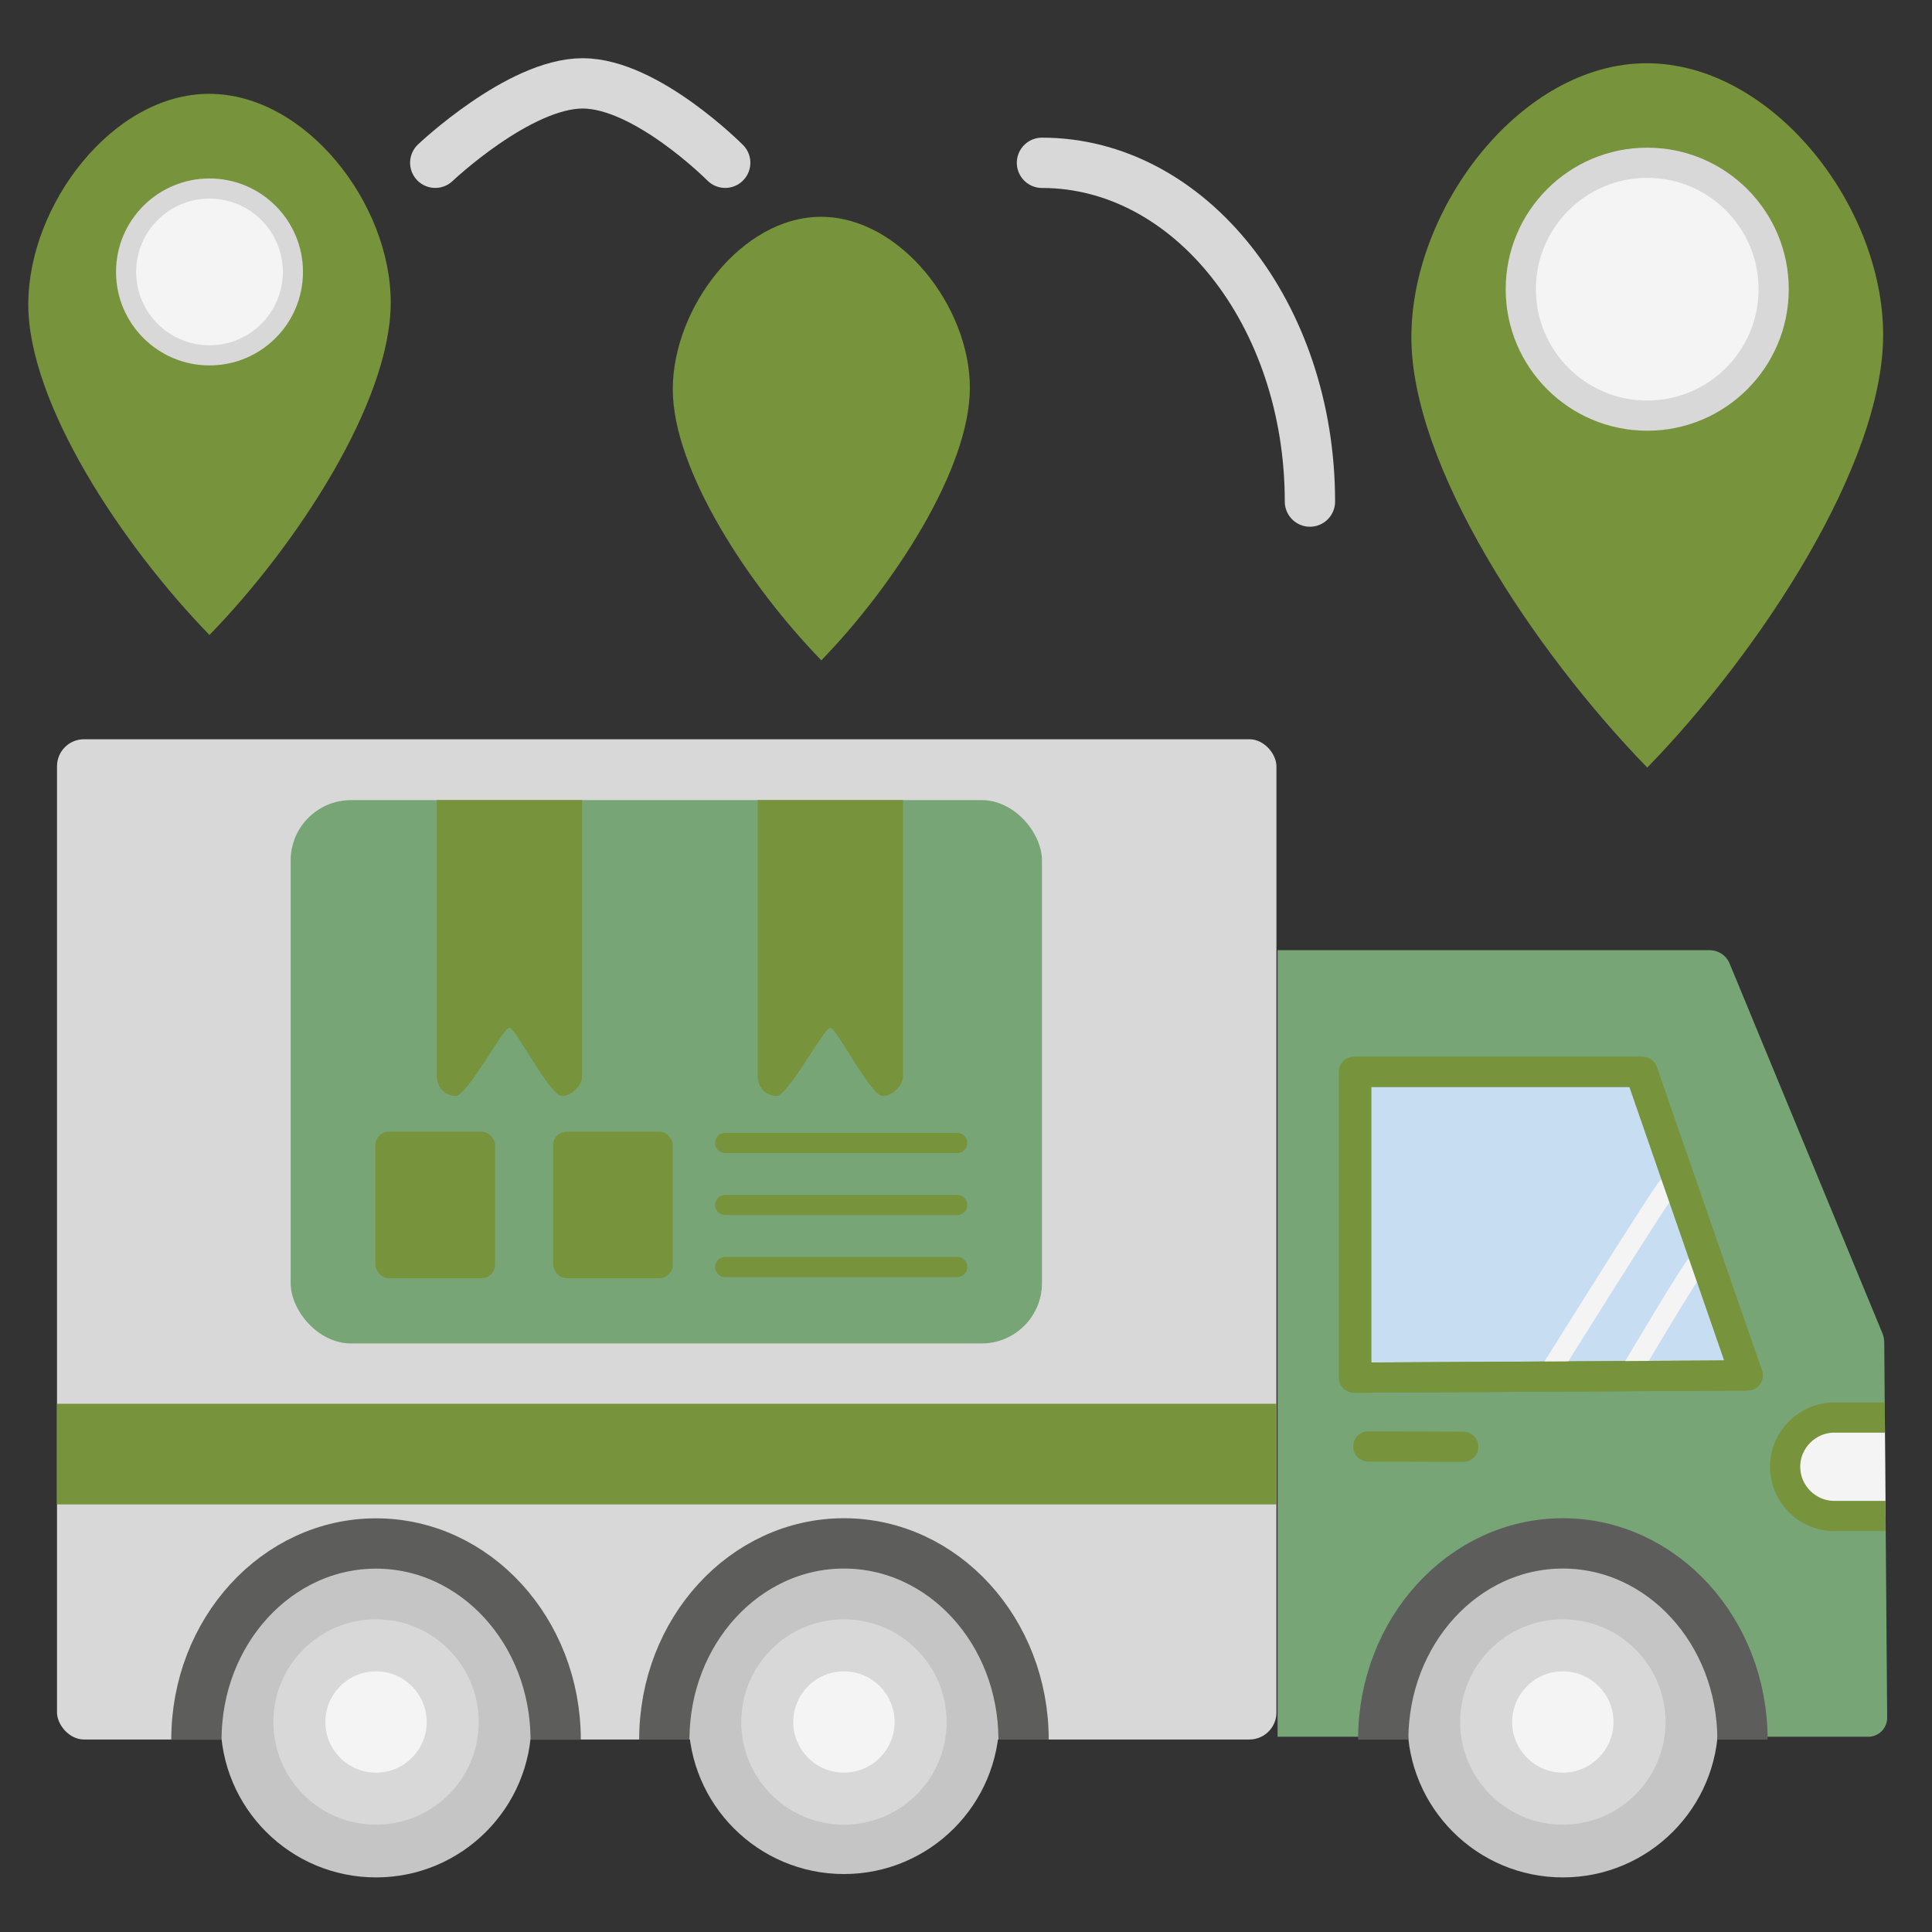 <?xml version="1.0" encoding="UTF-8"?> <svg xmlns="http://www.w3.org/2000/svg" id="Ebene_2" data-name="Ebene 2" viewBox="0 0 384 384"><rect x="0" y="0" width="384" height="384" fill="#333333" stroke="none"/><defs><style> .cls-1, .cls-2, .cls-3, .cls-4, .cls-5 { stroke: #77933c; } .cls-1, .cls-2, .cls-3, .cls-6, .cls-5 { stroke-width: 6px; } .cls-1, .cls-2, .cls-4, .cls-6, .cls-5, .cls-7 { stroke-linecap: round; } .cls-1, .cls-8, .cls-3, .cls-4, .cls-9, .cls-10, .cls-7 { stroke-miterlimit: 10; } .cls-1, .cls-4, .cls-9, .cls-10, .cls-5, .cls-7 { fill: none; } .cls-2 { fill: #c7ddf2; } .cls-2, .cls-6, .cls-5 { stroke-linejoin: round; } .cls-11 { fill: #77a576; } .cls-8, .cls-3, .cls-6, .cls-12 { fill: #f4f4f4; } .cls-8, .cls-4, .cls-10 { stroke-width: 4px; } .cls-8, .cls-6, .cls-7 { stroke: #d8d8d8; } .cls-13 { fill: #d8d8d8; } .cls-14 { fill: #c5c5c5; } .cls-9 { stroke: #5d5d5c; } .cls-9, .cls-7 { stroke-width: 10px; } .cls-10 { stroke: #f4f4f4; } .cls-15 { fill: #77933c; } </style></defs><rect class="cls-13" x="11.33" y="146.93" width="242.37" height="198.81" rx="5.37" ry="5.37"></rect><path class="cls-11" d="M371.3,345.19h-117.37v-156.33h85.89c1.73,0,3.29,1.04,3.95,2.64l30.37,73.49c.24.59.37,1.21.37,1.85l.58,74.55c.02,2.1-1.68,3.81-3.78,3.81Z"></path><circle class="cls-14" cx="310.63" cy="342.26" r="30.89"></circle><circle class="cls-14" cx="167.74" cy="341.59" r="30.89"></circle><circle class="cls-14" cx="74.74" cy="342.26" r="30.89"></circle><path class="cls-9" d="M274.93,345.76c0-21.54,15.99-39,35.7-39s35.7,17.46,35.7,39"></path><path class="cls-9" d="M132.04,345.76c0-21.54,15.99-39,35.7-39s35.7,17.46,35.7,39"></path><path class="cls-9" d="M39.04,345.78c0-21.54,15.99-39,35.7-39s35.7,17.46,35.7,39"></path><circle class="cls-13" cx="310.63" cy="342.26" r="20.41"></circle><circle class="cls-12" cx="310.63" cy="342.26" r="10.07"></circle><circle class="cls-13" cx="167.74" cy="342.26" r="20.41"></circle><circle class="cls-12" cx="167.74" cy="342.26" r="10.07"></circle><circle class="cls-13" cx="74.74" cy="342.26" r="20.41"></circle><circle class="cls-12" cx="74.74" cy="342.26" r="10.07"></circle><polygon class="cls-2" points="347.38 273.38 269.58 273.82 269.58 213.03 326.47 213.03 347.38 273.38"></polygon><path class="cls-10" d="M324.49,271.97s12.1-20.44,13.04-21.04"></path><path class="cls-10" d="M308.48,271.97s22.2-35.59,23.14-36.19"></path><polygon class="cls-5" points="346.89 273.38 269.09 273.82 269.09 213.03 325.98 213.03 346.89 273.38"></polygon><line class="cls-1" x1="271.95" y1="287.49" x2="290.84" y2="287.56"></line><path class="cls-3" d="M374.77,301.31h-10.18c-5.38,0-9.78-4.4-9.78-9.78h0c0-5.38,4.4-9.78,9.78-9.78h10.03"></path><rect class="cls-15" x="11.33" y="279.01" width="242.36" height="20"></rect><rect class="cls-11" x="57.77" y="159.03" width="149.33" height="107.99" rx="12" ry="12"></rect><path class="cls-15" d="M111.69,217.84c-2.41,0-9.19-13.56-10.44-13.56s-7.49,12.04-10.44,13.56c0,0,0,0,0,0-2.46.04-4-1.8-4-4v-54.81h28.89v54.81c0,2.2-2.39,4-4,4Z"></path><path class="cls-15" d="M175.47,217.84c-2.41,0-9.19-13.56-10.44-13.56s-7.49,12.04-10.44,13.56c0,0,0,0,0,0-2.46.04-4-1.8-4-4v-54.81h28.89v54.81c0,2.2-2.39,4-4,4Z"></path><rect class="cls-15" x="74.62" y="224.94" width="23.78" height="29.11" rx="2.67" ry="2.67"></rect><rect class="cls-15" x="109.95" y="224.94" width="23.78" height="29.11" rx="2.67" ry="2.67"></rect><line class="cls-4" x1="144.14" y1="227.17" x2="190.25" y2="227.17"></line><line class="cls-4" x1="144.14" y1="239.5" x2="190.25" y2="239.5"></line><line class="cls-4" x1="144.14" y1="251.83" x2="190.25" y2="251.83"></line><path class="cls-15" d="M327.4,152.57c22.61-23.25,46.89-60.32,46.89-86s-22.03-54-47-54-46.77,28.76-46.77,54.44,24.28,62.3,46.89,85.56Z"></path><path class="cls-15" d="M163.25,131.24c14.23-14.64,29.52-37.98,29.52-54.15s-13.87-34-29.6-34-29.45,18.11-29.45,34.28,15.29,39.23,29.52,53.87Z"></path><path class="cls-15" d="M41.64,126.2c17.37-17.86,36.02-46.34,36.02-66.07S60.74,18.65,41.56,18.65,5.62,40.74,5.62,60.48s18.66,47.87,36.02,65.73Z"></path><circle class="cls-6" cx="327.4" cy="57.48" r="25.13"></circle><circle class="cls-8" cx="41.64" cy="54.05" r="16.58"></circle><path class="cls-7" d="M260.36,99.69c0-37.22-23.82-67.33-53.26-67.33"></path><path class="cls-7" d="M86.51,32.35s16.63-15.78,29.3-15.78,28.33,15.78,28.33,15.78"></path></svg> 